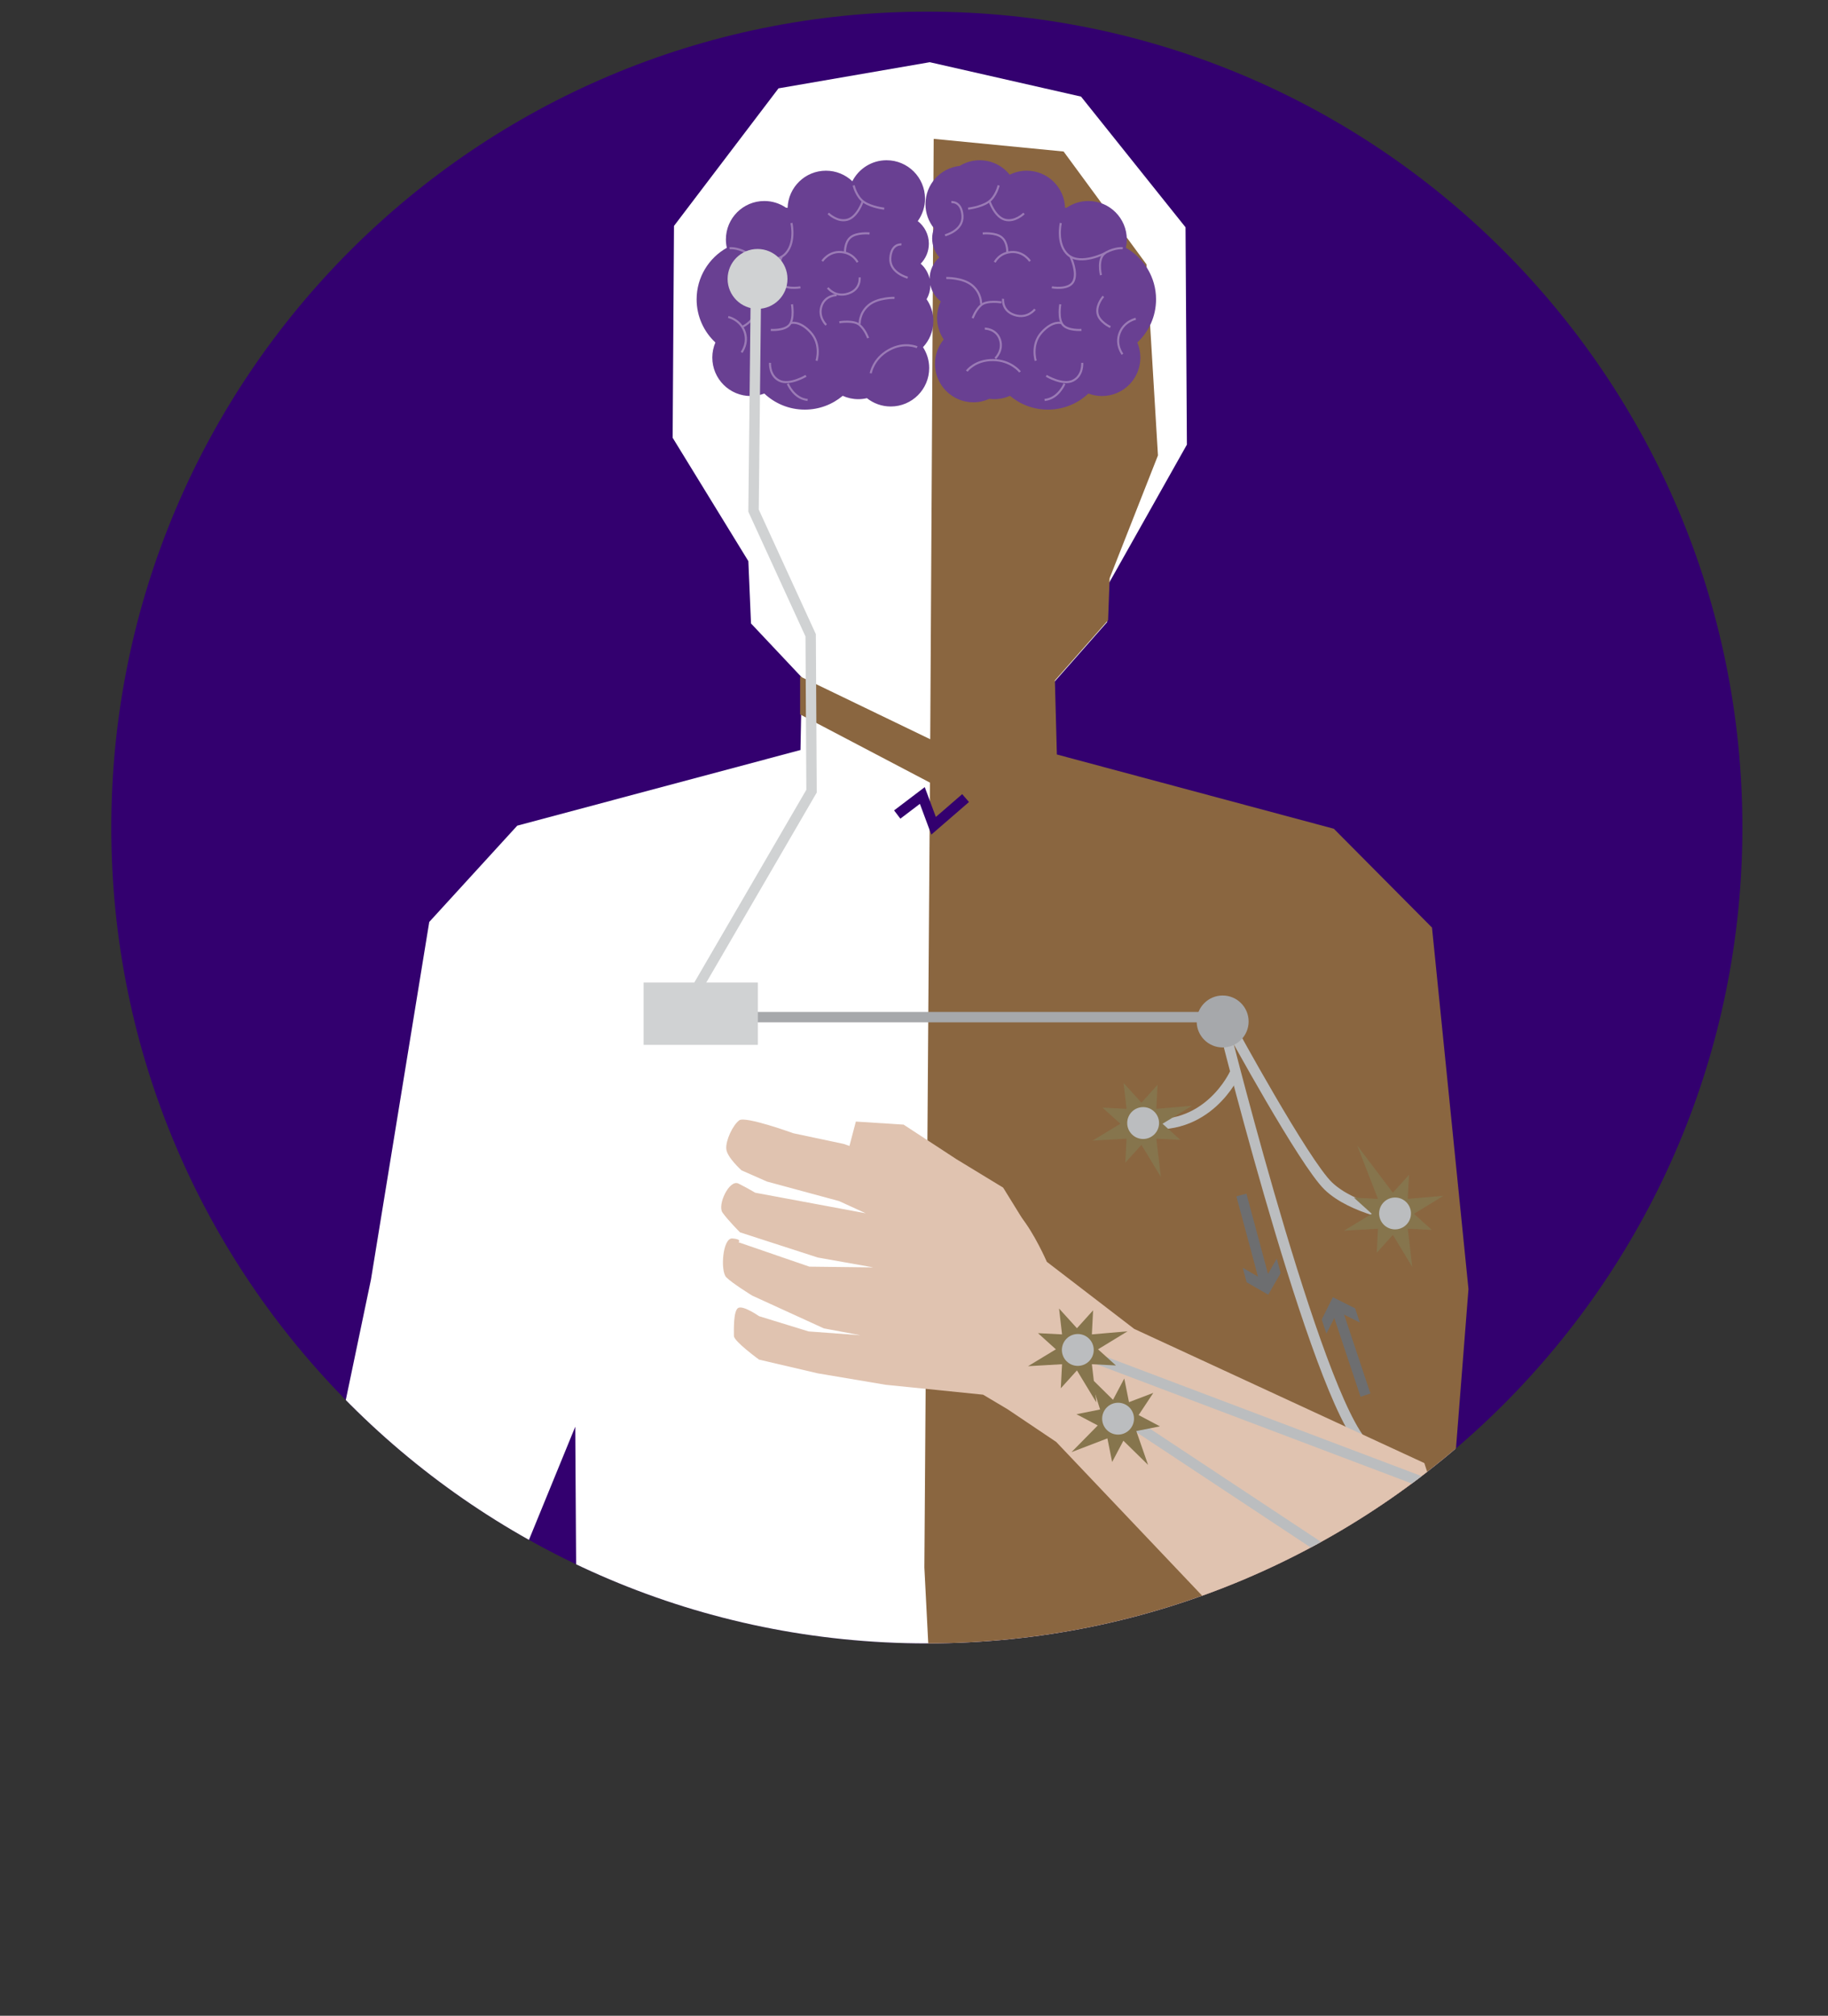 <?xml version="1.0" encoding="utf-8"?>
<!-- Generator: Adobe Illustrator 16.0.0, SVG Export Plug-In . SVG Version: 6.00 Build 0)  -->
<!DOCTYPE svg PUBLIC "-//W3C//DTD SVG 1.1//EN" "http://www.w3.org/Graphics/SVG/1.1/DTD/svg11.dtd">
<svg version="1.1" id="Layer_1" xmlns="http://www.w3.org/2000/svg" xmlns:xlink="http://www.w3.org/1999/xlink" x="0px" y="0px"
	 width="176px" height="194px" viewBox="0 0 176 194" enable-background="new 0 0 176 194" xml:space="preserve">
<rect x="0" y="0" width="176" height="194" fill="#333333" stroke="none"/>
<g>
	<path fill="#33006F" d="M167.758,79.642c0,43.366-35.156,78.521-78.521,78.521c-43.367,0-78.521-35.154-78.521-78.521
		S45.869,1.121,89.236,1.121C132.602,1.121,167.758,36.276,167.758,79.642"/>
	<g>
		<defs>
			<path id="SVGID_1_" d="M10.715,79.642c0,43.367,35.156,78.521,78.52,78.521c43.367,0,78.523-35.154,78.523-78.521
				c0-43.366-35.156-78.521-78.523-78.521C45.871,1.121,10.715,36.276,10.715,79.642"/>
		</defs>
		<clipPath id="SVGID_2_">
			<use xlink:href="#SVGID_1_"  overflow="visible"/>
		</clipPath>
		<polygon clip-path="url(#SVGID_2_)" fill="#FFFFFF" points="137.576,89.26 128.184,79.812 101.697,72.711 101.508,65.636 
			106.596,59.87 106.766,56.127 114.275,42.791 114.143,21.874 104.082,9.297 89.518,5.987 74.955,8.503 64.893,21.742 
			64.762,42.129 72.051,54.004 72.307,60.002 77.201,65.197 77.072,72.182 49.801,79.463 41.328,88.73 35.717,123.141 
			28.051,159.809 43.717,165.809 55.385,137.309 55.551,163.476 83.217,163.476 129.385,163.309 139.625,147.607 141.051,123.475 		
			"/>
		<g clip-path="url(#SVGID_2_)">
			<defs>
				<rect id="SVGID_3_" x="77.035" y="13.363" width="64.35" height="150.321"/>
			</defs>
			<clipPath id="SVGID_4_">
				<use xlink:href="#SVGID_3_"  overflow="visible"/>
			</clipPath>
			<polygon clip-path="url(#SVGID_4_)" fill="#8A6640" points="137.873,89.271 128.42,79.759 101.756,72.612 101.564,65.489 
				106.688,59.684 106.836,55.647 111.488,43.83 110.381,25.439 102.404,14.581 89.895,13.363 89.562,71.145 77.033,65.101 
				77.033,68.757 89.535,75.32 88.998,150.851 89.635,163.309 111.135,163.559 129.135,163.684 139.51,147.934 141.385,124.059 			
				"/>
		</g>
		<g clip-path="url(#SVGID_2_)">
			<defs>
				<rect id="SVGID_5_" x="67.072" y="15.421" width="44.232" height="24.002"/>
			</defs>
			<clipPath id="SVGID_6_">
				<use xlink:href="#SVGID_5_"  overflow="visible"/>
			</clipPath>
			<path clip-path="url(#SVGID_6_)" fill="#694092" d="M111.305,28.809c0-2.13-1.174-3.986-2.906-4.959
				c0.057-0.259,0.09-0.528,0.09-0.804c0-2.044-1.658-3.701-3.701-3.701c-0.768,0-1.482,0.235-2.074,0.636
				c-0.057,0.007-0.111,0.016-0.168,0.026c-0.064-1.987-1.691-3.579-3.693-3.579c-0.588,0-1.145,0.141-1.639,0.386
				c-0.678-0.848-1.719-1.392-2.889-1.392c-0.707,0-1.365,0.201-1.926,0.545c-1.854,0.202-3.295,1.771-3.295,3.678
				c0,0.883,0.309,1.693,0.826,2.33c-0.115,0.303-0.182,0.631-0.182,0.975c0,0.698,0.264,1.334,0.691,1.819
				c-0.57,0.504-0.934,1.24-0.934,2.062c0,0.001,0,0.002,0,0.002c-0.129-0.574-0.436-1.079-0.861-1.456
				c0.486-0.496,0.787-1.175,0.787-1.924c0-0.886-0.42-1.671-1.068-2.174c0.436-0.608,0.697-1.351,0.697-2.157
				c0-2.043-1.658-3.7-3.701-3.7c-1.439,0-2.684,0.822-3.295,2.021c-0.662-0.628-1.557-1.015-2.541-1.015
				c-2.002,0-3.629,1.592-3.693,3.579c-0.055-0.01-0.111-0.019-0.168-0.026c-0.592-0.401-1.305-0.636-2.074-0.636
				c-2.043,0-3.699,1.657-3.699,3.701c0,0.276,0.031,0.545,0.09,0.804c-1.734,0.973-2.908,2.829-2.908,4.959
				c0,1.64,0.695,3.116,1.807,4.153c-0.191,0.446-0.297,0.937-0.297,1.452c0,2.044,1.656,3.701,3.701,3.701
				c0.459,0,0.898-0.088,1.305-0.241c1.018,0.96,2.389,1.549,3.898,1.549c1.389,0,2.664-0.5,3.652-1.329
				c0.459,0.206,0.969,0.323,1.506,0.323c0.283,0,0.561-0.035,0.824-0.096c0.633,0.5,1.428,0.8,2.295,0.8
				c2.045,0,3.701-1.657,3.701-3.701c0-0.74-0.221-1.428-0.596-2.006c0.617-0.661,0.998-1.546,0.998-2.521
				c0-0.779-0.242-1.501-0.654-2.097c0.23-0.402,0.363-0.866,0.363-1.361c0,0,0-0.002,0-0.003c0.141,0.638,0.506,1.191,1.006,1.577
				c-0.227,0.48-0.359,1.015-0.359,1.582c0,0.771,0.236,1.487,0.641,2.079c-0.525,0.639-0.842,1.457-0.842,2.348
				c0,2.044,1.656,3.701,3.701,3.701c0.549,0,1.066-0.123,1.533-0.336c0.158,0.02,0.316,0.034,0.479,0.034
				c0.537,0,1.047-0.117,1.508-0.323c0.988,0.829,2.262,1.329,3.652,1.329c1.51,0,2.879-0.589,3.896-1.549
				c0.408,0.153,0.846,0.241,1.307,0.241c2.043,0,3.699-1.657,3.699-3.701c0-0.515-0.105-1.006-0.295-1.452
				C110.609,31.924,111.305,30.448,111.305,28.809"/>
			<path clip-path="url(#SVGID_6_)" fill="none" stroke="#9B7BB6" stroke-width="0.201" stroke-miterlimit="10" d="M71.926,24.356
				c0,0,2.338,1.207,3.545,0.201c1.209-1.006,0.73-3.093,0.73-3.093"/>
			<path clip-path="url(#SVGID_6_)" fill="none" stroke="#9B7BB6" stroke-width="0.201" stroke-miterlimit="10" d="M86.789,23.526
				c0,0-0.969-0.132-1.07,1.305c-0.1,1.437,1.674,1.889,1.674,1.889"/>
			<path clip-path="url(#SVGID_6_)" fill="none" stroke="#9B7BB6" stroke-width="0.201" stroke-miterlimit="10" d="M80.812,31.013
				c0,0,1.393-0.232,1.953,0.264c0.564,0.497,0.816,1.26,0.816,1.26"/>
			<path clip-path="url(#SVGID_6_)" fill="none" stroke="#9B7BB6" stroke-width="0.201" stroke-miterlimit="10" d="M82.188,17.842
				c0,0,0.252,1.107,1.006,1.61c0.754,0.503,1.938,0.628,1.938,0.628"/>
			<path clip-path="url(#SVGID_6_)" fill="none" stroke="#9B7BB6" stroke-width="0.201" stroke-miterlimit="10" d="M70.238,23.891
				c0,0,0.67-0.089,1.596,0.398c0.926,0.486,0.502,2.189,0.502,2.189"/>
			<path clip-path="url(#SVGID_6_)" fill="none" stroke="#9B7BB6" stroke-width="0.201" stroke-miterlimit="10" d="M79.168,25.136
				c0,0,0.605-0.956,1.787-0.88c1.182,0.075,1.609,0.981,1.609,0.981"/>
			<path clip-path="url(#SVGID_6_)" fill="none" stroke="#9B7BB6" stroke-width="0.201" stroke-miterlimit="10" d="M83.721,22.47
				c0,0-1.232-0.126-1.836,0.377s-0.527,1.509-0.527,1.509"/>
			<path clip-path="url(#SVGID_6_)" fill="none" stroke="#9B7BB6" stroke-width="0.201" stroke-miterlimit="10" d="M82.77,31.176
				c0,0-0.066-1.009,0.838-1.785c0.906-0.776,2.516-0.724,2.516-0.724"/>
			<path clip-path="url(#SVGID_6_)" fill="none" stroke="#9B7BB6" stroke-width="0.201" stroke-miterlimit="10" d="M74.139,34.92
				c0,0-0.102,1.207,0.879,1.71c0.982,0.503,2.584-0.461,2.584-0.461"/>
			<path clip-path="url(#SVGID_6_)" fill="none" stroke="#9B7BB6" stroke-width="0.201" stroke-miterlimit="10" d="M74.213,31.751
				c0,0,1.283,0.101,1.787-0.478c0.502-0.578,0.25-1.987,0.25-1.987"/>
			<path clip-path="url(#SVGID_6_)" fill="none" stroke="#9B7BB6" stroke-width="0.201" stroke-miterlimit="10" d="M71.396,33.916
				c0,0,0.713-0.908,0.273-2.046s-1.555-1.363-1.555-1.363"/>
			<path clip-path="url(#SVGID_6_)" fill="none" stroke="#9B7BB6" stroke-width="0.201" stroke-miterlimit="10" d="M83.834,35.928
				c0,0,0.213-1.39,1.734-2.237c1.521-0.848,2.732-0.27,2.732-0.27"/>
			<path clip-path="url(#SVGID_6_)" fill="none" stroke="#9B7BB6" stroke-width="0.201" stroke-miterlimit="10" d="M75.85,36.932
				c0,0,0.576,1.434,1.91,1.559"/>
			<path clip-path="url(#SVGID_6_)" fill="none" stroke="#9B7BB6" stroke-width="0.201" stroke-miterlimit="10" d="M76.125,31.097
				c0,0,0.83-0.302,1.912,0.88c1.082,1.182,0.578,2.742,0.578,2.742"/>
			<path clip-path="url(#SVGID_6_)" fill="none" stroke="#9B7BB6" stroke-width="0.201" stroke-miterlimit="10" d="M83.066,19.368
				c0,0-0.502,1.509-1.475,1.777c-0.973,0.269-1.844-0.603-1.844-0.603"/>
			<path clip-path="url(#SVGID_6_)" fill="none" stroke="#9B7BB6" stroke-width="0.201" stroke-miterlimit="10" d="M75.254,24.734
				c0,0-0.705,1.476-0.268,2.347c0.436,0.872,2.078,0.571,2.078,0.571"/>
			<path clip-path="url(#SVGID_6_)" fill="none" stroke="#9B7BB6" stroke-width="0.201" stroke-miterlimit="10" d="M71.43,31.475
				c0,0,1.107-0.503,1.242-1.341c0.133-0.839-0.57-1.61-0.57-1.61"/>
			<path clip-path="url(#SVGID_6_)" fill="none" stroke="#9B7BB6" stroke-width="0.201" stroke-miterlimit="10" d="M79.697,27.702
				c0,0,0.703,0.956,1.961,0.553c1.258-0.402,1.107-1.559,1.107-1.559"/>
			<path clip-path="url(#SVGID_6_)" fill="none" stroke="#9B7BB6" stroke-width="0.201" stroke-miterlimit="10" d="M80.553,28.406
				c0,0-1.107,0-1.459,1.056c-0.354,1.057,0.453,1.811,0.453,1.811"/>
			<path clip-path="url(#SVGID_6_)" fill="none" stroke="#9B7BB6" stroke-width="0.201" stroke-miterlimit="10" d="M106.412,24.356
				c0,0-2.34,1.207-3.547,0.201s-0.73-3.093-0.73-3.093"/>
			<path clip-path="url(#SVGID_6_)" fill="none" stroke="#9B7BB6" stroke-width="0.201" stroke-miterlimit="10" d="M91.598,19.452
				c0,0,0.969-0.132,1.07,1.305c0.1,1.437-1.676,1.889-1.676,1.889"/>
			<path clip-path="url(#SVGID_6_)" fill="none" stroke="#9B7BB6" stroke-width="0.201" stroke-miterlimit="10" d="M96.418,29.101
				c0,0-1.393-0.232-1.955,0.264c-0.562,0.497-0.814,1.26-0.814,1.26"/>
			<path clip-path="url(#SVGID_6_)" fill="none" stroke="#9B7BB6" stroke-width="0.201" stroke-miterlimit="10" d="M96.15,17.842
				c0,0-0.252,1.107-1.008,1.61c-0.754,0.503-1.936,0.628-1.936,0.628"/>
			<path clip-path="url(#SVGID_6_)" fill="none" stroke="#9B7BB6" stroke-width="0.201" stroke-miterlimit="10" d="M108.098,23.891
				c0,0-0.67-0.089-1.596,0.398c-0.926,0.486-0.502,2.189-0.502,2.189"/>
			<path clip-path="url(#SVGID_6_)" fill="none" stroke="#9B7BB6" stroke-width="0.201" stroke-miterlimit="10" d="M99.168,25.136
				c0,0-0.604-0.956-1.787-0.88c-1.182,0.075-1.607,0.981-1.607,0.981"/>
			<path clip-path="url(#SVGID_6_)" fill="none" stroke="#9B7BB6" stroke-width="0.201" stroke-miterlimit="10" d="M94.615,22.47
				c0,0,1.232-0.126,1.836,0.377s0.527,1.509,0.527,1.509"/>
			<path clip-path="url(#SVGID_6_)" fill="none" stroke="#9B7BB6" stroke-width="0.201" stroke-miterlimit="10" d="M94.459,29.265
				c0,0,0.068-1.009-0.838-1.785c-0.904-0.776-2.514-0.724-2.514-0.724"/>
			<path clip-path="url(#SVGID_6_)" fill="none" stroke="#9B7BB6" stroke-width="0.201" stroke-miterlimit="10" d="M104.197,34.92
				c0,0,0.102,1.207-0.879,1.71c-0.98,0.503-2.584-0.461-2.584-0.461"/>
			<path clip-path="url(#SVGID_6_)" fill="none" stroke="#9B7BB6" stroke-width="0.201" stroke-miterlimit="10" d="M104.123,31.751
				c0,0-1.283,0.101-1.787-0.478c-0.502-0.578-0.25-1.987-0.25-1.987"/>
			<path clip-path="url(#SVGID_6_)" fill="none" stroke="#9B7BB6" stroke-width="0.201" stroke-miterlimit="10" d="M108.072,34.092
				c0,0-0.713-0.908-0.275-2.046c0.439-1.138,1.557-1.363,1.557-1.363"/>
			<path clip-path="url(#SVGID_6_)" fill="none" stroke="#9B7BB6" stroke-width="0.201" stroke-miterlimit="10" d="M98.207,35.795
				c0,0-0.85-1.121-2.592-1.143c-1.742-0.021-2.531,1.063-2.531,1.063"/>
			<path clip-path="url(#SVGID_6_)" fill="none" stroke="#9B7BB6" stroke-width="0.201" stroke-miterlimit="10" d="M102.488,36.932
				c0,0-0.578,1.434-1.912,1.559"/>
			<path clip-path="url(#SVGID_6_)" fill="none" stroke="#9B7BB6" stroke-width="0.201" stroke-miterlimit="10" d="M102.211,31.097
				c0,0-0.83-0.302-1.91,0.88c-1.082,1.182-0.58,2.742-0.58,2.742"/>
			<path clip-path="url(#SVGID_6_)" fill="none" stroke="#9B7BB6" stroke-width="0.201" stroke-miterlimit="10" d="M95.27,19.368
				c0,0,0.502,1.509,1.477,1.777c0.971,0.269,1.844-0.603,1.844-0.603"/>
			<path clip-path="url(#SVGID_6_)" fill="none" stroke="#9B7BB6" stroke-width="0.201" stroke-miterlimit="10" d="M103.082,24.734
				c0,0,0.705,1.476,0.27,2.347c-0.438,0.872-2.08,0.571-2.08,0.571"/>
			<path clip-path="url(#SVGID_6_)" fill="none" stroke="#9B7BB6" stroke-width="0.201" stroke-miterlimit="10" d="M106.906,31.475
				c0,0-1.107-0.503-1.242-1.341c-0.133-0.839,0.57-1.61,0.57-1.61"/>
			<path clip-path="url(#SVGID_6_)" fill="none" stroke="#9B7BB6" stroke-width="0.201" stroke-miterlimit="10" d="M99.646,29.764
				c0,0-0.705,0.956-1.963,0.553c-1.258-0.402-1.105-1.559-1.105-1.559"/>
			<path clip-path="url(#SVGID_6_)" fill="none" stroke="#9B7BB6" stroke-width="0.201" stroke-miterlimit="10" d="M94.816,31.625
				c0,0,1.107,0,1.459,1.056c0.352,1.057-0.453,1.811-0.453,1.811"/>
		</g>
		<path clip-path="url(#SVGID_2_)" fill="#D0D2D3" d="M75.818,26.844c0,1.592-1.291,2.882-2.883,2.882
			c-1.59,0-2.881-1.29-2.881-2.882c0-1.592,1.291-2.882,2.881-2.882C74.527,23.962,75.818,25.252,75.818,26.844"/>
		<polyline clip-path="url(#SVGID_2_)" fill="none" stroke="#D0D2D3" stroke-miterlimit="10" points="67.135,95.059 78.135,76.142 
			78.051,61.142 72.551,49.142 72.77,28.809 		"/>
		<polyline clip-path="url(#SVGID_2_)" fill="none" stroke="#33006F" stroke-miterlimit="10" points="86.385,78.392 88.801,76.559 
			89.885,79.475 92.967,76.809 		"/>
		
			<line clip-path="url(#SVGID_2_)" fill="none" stroke="#A6A8AB" stroke-miterlimit="10" x1="70.467" y1="97.892" x2="117.717" y2="97.892"/>
		<rect x="61.967" y="94.559" clip-path="url(#SVGID_2_)" fill="#D0D2D3" width="11" height="6"/>
		<path clip-path="url(#SVGID_2_)" fill="none" stroke="#BBBDBF" stroke-miterlimit="10" d="M118.467,98.892
			c0,0,7.084,13,9.418,15.25c2.332,2.25,7.082,3,7.082,3"/>
		<path clip-path="url(#SVGID_2_)" fill="none" stroke="#BBBDBF" stroke-miterlimit="10" d="M117.967,99.309
			c0,0,9.5,37.917,13.918,40.167"/>
		<path clip-path="url(#SVGID_2_)" fill="#E0C3B0" d="M137.135,140.809l-27.936-12.916l-8.41-6.455c0,0-1.223-2.811-2.543-4.376
			s-17.018-6.97-17.018-6.97l-4.844-1.026c0,0-4.623-1.677-5.207-1.247c-0.629,0.463-1.324,1.957-1.25,2.764
			c0.072,0.807,1.467,2.053,1.467,2.053l2.443,1.076l6.951,1.883l2.566,1.174l-10.639-1.98c0,0-0.734-0.439-1.613-0.88
			c-0.881-0.44-2.055,2.054-1.541,2.787s1.688,1.907,1.688,1.907l7.484,2.421l5.355,0.953l-6.162-0.073l-6.824-2.348
			c0,0,0.367-0.293-0.586-0.366c-0.955-0.073-1.174,3.153-0.588,3.741c0.588,0.587,2.494,1.76,2.494,1.76l6.898,3.154l3.521,0.66
			l-4.988-0.367l-4.771-1.467c0,0-1.467-1.026-1.98-0.807c-0.514,0.221-0.441,2.2-0.441,2.714c0,0.513,2.422,2.274,2.422,2.274
			l5.65,1.32l6.529,1.1l9.389,0.954l2.346,1.394l4.695,3.154l20.566,21.66l11,0.875l6.375-12.75L137.135,140.809z"/>
		<polygon clip-path="url(#SVGID_2_)" fill="#E0C3B0" points="96.584,114.299 92.084,111.561 86.998,108.235 82.402,107.942 
			81.424,111.658 85.043,113.125 92.867,117.624 98.947,118.122 		"/>
		<path clip-path="url(#SVGID_2_)" fill="none" stroke="#BBBDBF" stroke-miterlimit="10" d="M118.885,103.309
			c0,0-2.625,5.875-9.125,4.75"/>
		
			<line clip-path="url(#SVGID_2_)" fill="none" stroke="#BBBDBF" stroke-miterlimit="10" x1="137.76" y1="142.934" x2="103.385" y2="129.934"/>
		
			<line clip-path="url(#SVGID_2_)" fill="none" stroke="#BBBDBF" stroke-miterlimit="10" x1="136.301" y1="155.017" x2="107.633" y2="136.059"/>
		<g clip-path="url(#SVGID_2_)">
			<defs>
				<rect id="SVGID_7_" x="105.188" y="104.225" width="9.582" height="9.041"/>
			</defs>
			<clipPath id="SVGID_8_">
				<use xlink:href="#SVGID_7_"  overflow="visible"/>
			</clipPath>
			<polygon clip-path="url(#SVGID_8_)" fill="#86754D" points="109.898,106.122 111.451,104.401 111.332,106.717 114.77,106.419 
				111.928,108.152 113.648,109.705 111.332,109.586 111.766,113.266 109.898,110.182 108.344,111.902 108.463,109.586 
				105.189,109.776 107.867,108.152 106.146,106.598 108.463,106.717 108.176,104.225 			"/>
		</g>
		<g clip-path="url(#SVGID_2_)">
			<defs>
				<rect id="SVGID_9_" x="98.98" y="125.934" width="9.58" height="9.041"/>
			</defs>
			<clipPath id="SVGID_10_">
				<use xlink:href="#SVGID_9_"  overflow="visible"/>
			</clipPath>
			<polygon clip-path="url(#SVGID_10_)" fill="#86754D" points="103.689,127.831 105.244,126.109 105.125,128.424 108.561,128.127 
				105.719,129.86 107.441,131.413 105.125,131.295 105.557,134.975 103.689,131.89 102.135,133.61 102.254,131.295 98.98,131.484 
				101.66,129.86 99.938,128.306 102.254,128.424 101.967,125.934 			"/>
		</g>
		<g clip-path="url(#SVGID_2_)">
			<defs>
				<rect id="SVGID_11_" x="103.162" y="132.523" width="8.516" height="8.461"/>
			</defs>
			<clipPath id="SVGID_12_">
				<use xlink:href="#SVGID_11_"  overflow="visible"/>
			</clipPath>
			<polygon clip-path="url(#SVGID_12_)" fill="#86754D" points="109.627,136.189 111.678,137.272 109.404,137.725 110.537,140.984 
				108.16,138.656 107.076,140.706 106.621,138.432 103.162,139.756 105.693,137.187 103.643,136.104 105.916,135.65 
				104.93,132.523 107.16,134.721 108.244,132.67 108.699,134.944 111.041,134.053 			"/>
		</g>
		<g clip-path="url(#SVGID_2_)">
			<defs>
				<rect id="SVGID_13_" x="129.396" y="110.242" width="9.58" height="11.69"/>
			</defs>
			<clipPath id="SVGID_14_">
				<use xlink:href="#SVGID_13_"  overflow="visible"/>
			</clipPath>
			<polygon clip-path="url(#SVGID_14_)" fill="#86754D" points="134.105,114.789 135.66,113.067 135.541,115.383 138.979,115.086 
				136.137,116.819 137.857,118.372 135.541,118.253 135.973,121.934 134.105,118.848 132.553,120.569 132.672,118.253 
				129.396,118.442 132.076,116.819 130.355,115.264 132.672,115.383 130.67,110.241 			"/>
		</g>
		<path clip-path="url(#SVGID_2_)" fill="#A6A8AB" d="M120.217,98.309c0,1.381-1.119,2.5-2.5,2.5s-2.5-1.119-2.5-2.5
			c0-1.381,1.119-2.5,2.5-2.5S120.217,96.928,120.217,98.309"/>
		<path clip-path="url(#SVGID_2_)" fill="#BBBDBF" d="M135.848,116.784c0,0.848-0.686,1.534-1.533,1.534
			c-0.846,0-1.533-0.687-1.533-1.534c0-0.847,0.688-1.533,1.533-1.533C135.162,115.25,135.848,115.937,135.848,116.784"/>
		<path clip-path="url(#SVGID_2_)" fill="#BBBDBF" d="M105.305,129.921c0,0.847-0.688,1.534-1.533,1.534s-1.533-0.688-1.533-1.534
			s0.688-1.534,1.533-1.534S105.305,129.075,105.305,129.921"/>
		<path clip-path="url(#SVGID_2_)" fill="#BBBDBF" d="M109.182,136.535c0,0.847-0.688,1.534-1.535,1.534
			c-0.846,0-1.531-0.688-1.531-1.534s0.686-1.534,1.531-1.534C108.494,135,109.182,135.688,109.182,136.535"/>
		<path clip-path="url(#SVGID_2_)" fill="#BBBDBF" d="M111.594,108.084c0,0.847-0.686,1.533-1.533,1.533
			c-0.846,0-1.533-0.687-1.533-1.533c0-0.848,0.688-1.535,1.533-1.535C110.908,106.549,111.594,107.237,111.594,108.084"/>
		<line clip-path="url(#SVGID_2_)" fill="#6D6E70" x1="119.523" y1="115.009" x2="122.104" y2="124.604"/>
		
			<line clip-path="url(#SVGID_2_)" fill="none" stroke="#6D6E70" stroke-miterlimit="10" x1="119.523" y1="115.009" x2="121.807" y2="123.5"/>
		<polygon clip-path="url(#SVGID_2_)" fill="#6D6E70" points="119.652,122.016 121.73,123.214 122.928,121.135 123.301,122.526 
			122.104,124.604 120.027,123.407 		"/>
		<line clip-path="url(#SVGID_2_)" fill="#6D6E70" x1="131.469" y1="134.268" x2="128.324" y2="124.844"/>
		
			<line clip-path="url(#SVGID_2_)" fill="none" stroke="#6D6E70" stroke-miterlimit="10" x1="131.469" y1="134.268" x2="128.688" y2="125.928"/>
		<polygon clip-path="url(#SVGID_2_)" fill="#6D6E70" points="130.926,127.282 128.781,126.208 127.709,128.354 127.254,126.989 
			128.326,124.844 130.469,125.916 		"/>
	</g>
</g>
</svg>

